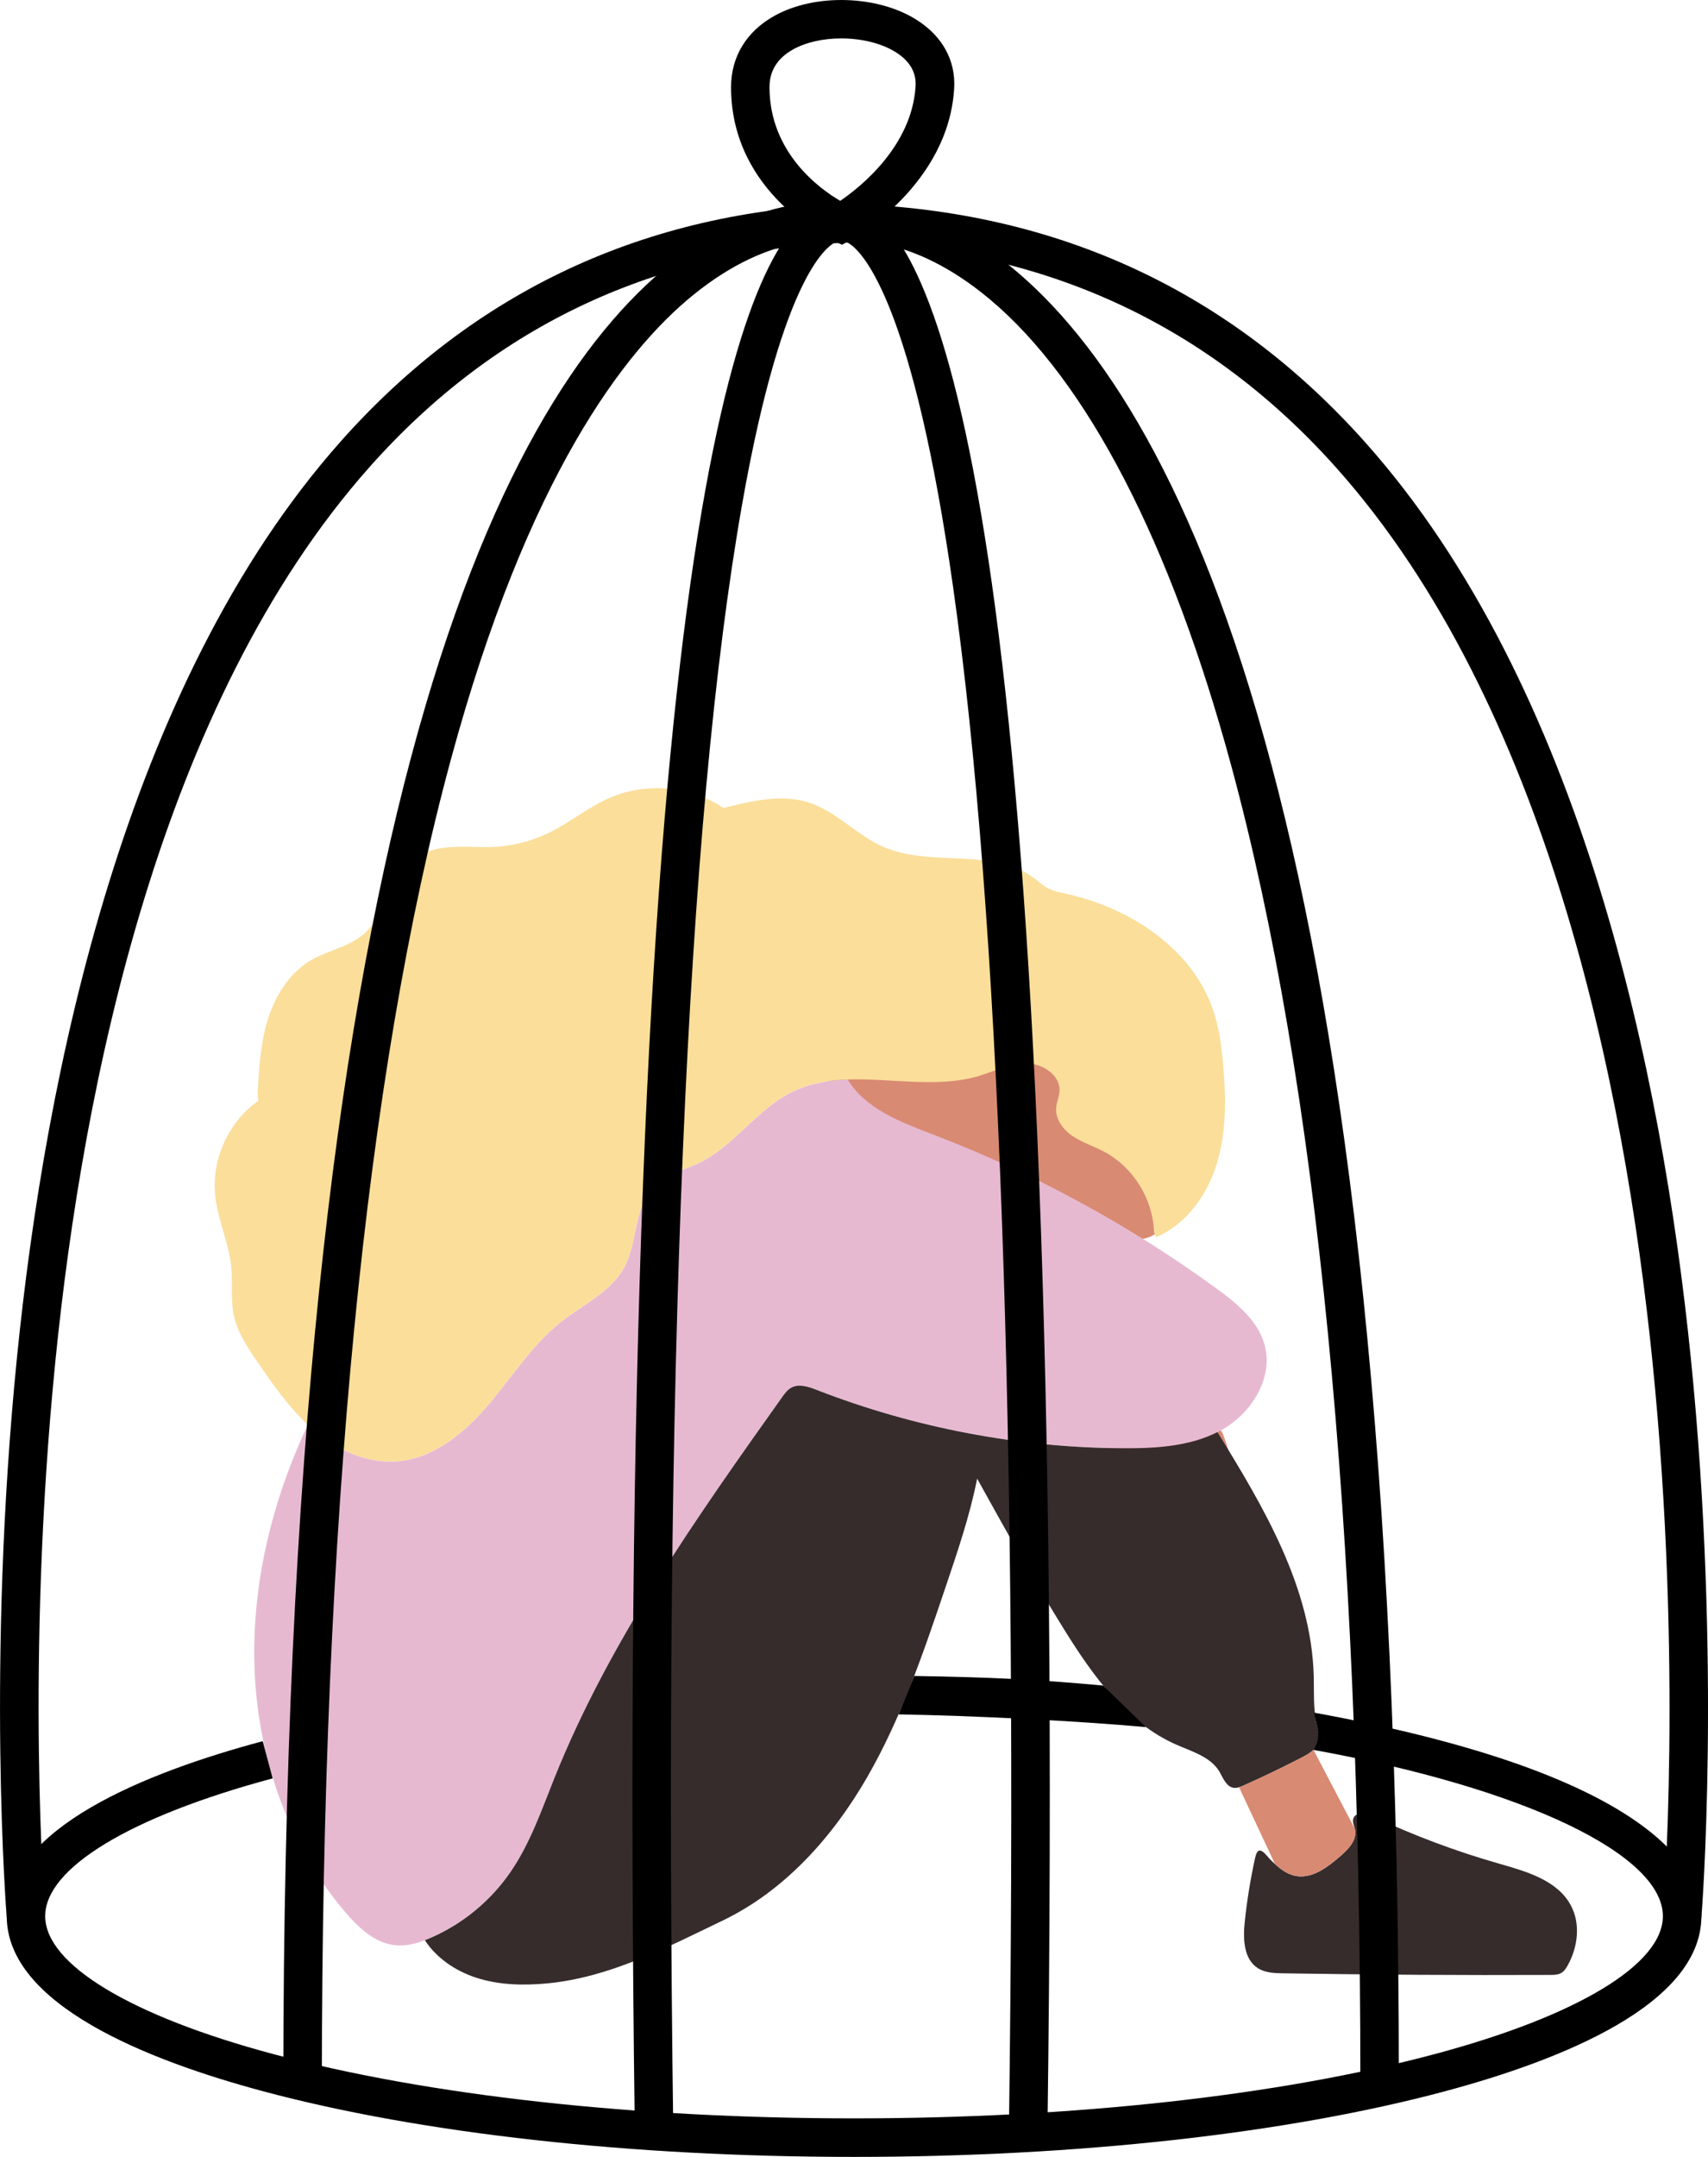 <?xml version="1.0" encoding="UTF-8"?>
<svg xmlns="http://www.w3.org/2000/svg" id="Calque_1" viewBox="0 0 266.09 335.79">
  <defs>
    <style>.cls-1{fill:none;}.cls-2{fill:#e7b9d1;}.cls-3{fill:#fade9a;}.cls-4{fill:#d98a73;}.cls-5{fill:#362c2c;}</style>
  </defs>
  <path class="cls-1" d="m48.38,220.93c-.14.29-.28.59-.42.88"></path>
  <path class="cls-1" d="m132.06,168.07s-.03-.04-.04-.06"></path>
  <path class="cls-4" d="m172.76,224.78c-.9.64-.93,2.15-.12,2.91.81.76,2.2.7,3.04-.03.65-.57,1.21-1.56,2.06-1.41.54.1.89.67.9,1.22s-.25,1.06-.55,1.52c-1.47,2.28-3.91,3.75-6.39,4.85-.59.26-1.21.53-1.64,1.01-.43.49-.6,1.27-.2,1.78.33.42.92.52,1.36.83.65.46.87,1.32,1.41,1.91.39.43.93.69,1.46.93,1.8.81,3.67,1.47,5.59,1.96,1.79.46,3.75.77,5.45.04,1.77-.75,2.91-2.45,3.96-4.06,1.05-1.62,2.11-3.26,2.63-5.12.89-3.22.02-6.66-1.17-9.78-.1-.27-.23-.57-.48-.72-.24-.15-.55-.13-.83-.11-5.85.46-11.67,1.36-17.38,2.71"></path>
  <path class="cls-4" d="m150.66,188.98c-3.22-1.58-6.24-3.53-9.16-5.61-4.61-3.28-9.14-7.05-11.53-12.17-1.2-2.57-1.72-5.85.02-8.09,1.26-1.63,3.43-2.3,5.49-2.37s4.1.37,6.15.52c5.75.42,11.47-1.39,17.22-1.1,1.73.09,3.49.38,4.99,1.25,1.6.92,2.79,2.43,3.69,4.04,1.35,2.41,2.14,5.1,2.5,7.84.13.99.24,2.07.95,2.78.63.62,1.56.78,2.4,1.04,4.39,1.33,7.21,5.91,7.61,10.47.24,2.77.04,4.69-2.8,5.26-3.08.62-6.31.77-9.44.66-6.25-.25-12.46-1.77-18.09-4.52Z"></path>
  <path class="cls-2" d="m190.42,222.56c-.25.14-.5.27-.75.4-4.44,2.23-9.63,2.54-14.62,2.51-16.32-.09-32.61-3.19-47.83-9.09-1.27-.5-2.75-1-3.95-.34-.61.33-1.03.92-1.43,1.48-13.37,18.81-26.86,37.83-35.45,59.24-2.02,5.04-3.8,10.25-6.88,14.71-3.05,4.43-7.36,7.99-12.28,10.16-.34.15-.69.3-1.04.43-1.5.57-3.09.95-4.67.77-3.1-.33-5.6-2.66-7.63-5.02-8.85-10.33-13.6-23.86-14.21-37.45-.59-13.26,2.61-26.54,8.28-38.55.37.35.75.68,1.14,1.01,3.61,3.02,8.25,5.09,12.94,4.67,5.71-.52,10.48-4.57,14.18-8.95,3.7-4.39,6.83-9.35,11.35-12.88,3.4-2.65,7.65-4.58,9.69-8.38,2.16-4.02,1.44-9.5,4.7-12.69,1.86-1.82,4.57-2.4,6.92-3.53,5.49-2.64,9.02-8.35,14.49-11.05,2.74-1.35,5.67-1.83,8.7-1.94,2.7,4.5,8.16,6.59,13.07,8.47,15.75,6,30.7,14.1,44.33,24.02,3.2,2.33,6.53,5.04,7.56,8.87,1.36,5.09-2.02,10.54-6.61,13.13Z"></path>
  <path class="cls-3" d="m189.54,181.24c-1.5,4.85-4.75,9.36-9.41,11.37l-.35-.77c-.14-5.17-3.24-10.16-7.82-12.57-1.59-.84-3.34-1.38-4.84-2.39-1.49-1-2.74-2.66-2.58-4.45.08-.86.46-1.66.52-2.52.17-2.55-2.69-4.39-5.24-4.37-2.56.02-4.92,1.25-7.37,1.98-6.5,1.92-13.68.3-20.39.54-3.03.1-5.96.59-8.7,1.94-5.47,2.7-8.99,8.41-14.49,11.05-2.35,1.13-5.06,1.71-6.92,3.53-3.26,3.19-2.54,8.67-4.7,12.69-2.04,3.8-6.29,5.73-9.69,8.38-4.52,3.53-7.65,8.5-11.35,12.88-3.7,4.38-8.47,8.43-14.18,8.95-4.69.42-9.33-1.65-12.94-4.67-.39-.32-.77-.66-1.14-1.01-3.06-2.85-5.49-6.34-7.87-9.81-1.54-2.25-3.1-4.58-3.66-7.25-.51-2.43-.15-4.95-.38-7.42-.36-3.79-2.1-7.34-2.51-11.12-.61-5.65,2.05-11.54,6.69-14.82l-.08-1.25c.22-3.87.45-7.77,1.6-11.47,1.16-3.69,3.36-7.21,6.7-9.16,2.58-1.51,5.71-2.03,8.02-3.91,3.93-3.22,4.47-9.54,8.76-12.27,3.3-2.11,7.57-1.31,11.49-1.46,3.08-.12,6.14-.9,8.91-2.26,3.23-1.59,6.05-3.95,9.35-5.38,5.68-2.47,12.59-1.86,17.75,1.57l.47-.12c4.2-1.03,8.66-2.05,12.78-.74,4.31,1.38,7.5,5.1,11.64,6.91,7.42,3.23,16.99.03,23.48,4.87.74.56,1.43,1.21,2.26,1.63.81.41,1.71.58,2.6.77,9.95,2.16,19.67,8.42,23,18.04,1,2.89,1.39,5.95,1.63,8.99.43,5.06.47,10.25-1.04,15.1Z"></path>
  <path class="cls-5" d="m205.31,271.38c-.15.4-.39.74-.69,1.03-.5.5-1.18.87-1.81,1.2-2.98,1.54-6,2.99-9.07,4.36-.23.1-.47.21-.71.27-.27.09-.55.13-.83.09-1.18-.16-1.65-1.55-2.26-2.57-1.39-2.27-4.22-3.07-6.66-4.14-7.76-3.39-12.99-10.7-17.46-17.88-4.79-7.69-9.19-15.62-13.59-23.54-1.15,5.81-3.07,11.4-4.96,17.01-3.42,10.12-6.88,20.32-12.23,29.57-5.35,9.25-12.81,17.58-22.44,22.21-8.8,4.23-17.64,8.87-27.36,9.79-3.74.35-7.59.26-11.16-.92-3.16-1.05-6.09-3.04-7.89-5.8.35-.14.7-.28,1.04-.43,4.93-2.17,9.23-5.73,12.28-10.16,3.08-4.46,4.86-9.67,6.88-14.71,8.6-21.41,22.09-40.44,35.45-59.24.4-.56.83-1.15,1.43-1.48,1.2-.66,2.68-.15,3.95.34,15.21,5.91,31.51,9.01,47.83,9.09,4.99.03,10.19-.28,14.62-2.51,7.26,11.75,14.63,24.21,15,37.99.06,2.45-.09,4.93.42,7.33.23,1.03.57,2.11.22,3.1Z"></path>
  <path class="cls-1" d="m66.18,302.06c-.24-.36-.45-.74-.65-1.12"></path>
  <path class="cls-1" d="m189.67,222.96c-.12-.19-.24-.38-.35-.57"></path>
  <path class="cls-5" d="m244.22,306c-.25.44-.53.88-.97,1.14-.51.31-1.14.32-1.73.32-13.86.06-27.73-.03-41.59-.25-1.38-.02-2.84-.07-3.99-.82-2.21-1.42-2.3-4.58-2.02-7.2.35-3.36.9-6.69,1.62-9.98.53-2.37,1.68-.35,2.54.47.17.17.35.33.52.49,1.02.93,2.1,1.74,3.54,1.92,2.47.29,4.68-1.42,6.57-3.03,1.3-1.11,2.73-2.57,2.39-4.23h0c-.12-.57-.43-1.13-.28-1.68.33-1.14,2.01-.87,3.09-.37,6.34,2.98,12.92,5.44,19.65,7.36,4.28,1.22,9.11,2.6,11.18,6.53,1.53,2.87,1.07,6.5-.52,9.33Z"></path>
  <line class="cls-1" x1="198.73" y1="290.43" x2="198.6" y2="290.17"></line>
  <line class="cls-1" x1="193.03" y1="278.25" x2="192.94" y2="278.05"></line>
  <path class="cls-4" d="m208.72,289.05c-1.89,1.61-4.11,3.32-6.57,3.03-1.45-.17-2.52-.98-3.54-1.92l-5.58-11.92c.24-.07.47-.17.71-.27,3.06-1.37,6.09-2.82,9.07-4.36.64-.33,1.31-.7,1.81-1.2l6.5,12.39h0c.33,1.69-1.11,3.15-2.4,4.25Z"></path>
  <line class="cls-1" x1="211.26" y1="285.1" x2="211.11" y2="284.82"></line>
  <line class="cls-1" x1="204.61" y1="272.42" x2="204.5" y2="272.21"></line>
  <path d="m133.06,335.79c-34.72,0-67.39-3.62-92-10.2-18.25-4.88-40.01-13.57-40.01-27.28s21.69-22.37,39.88-27.24l1.55,5.79c-22.19,5.95-35.44,13.97-35.44,21.45s13.29,15.53,35.56,21.48c24.12,6.45,56.25,10,90.45,10s66.33-3.55,90.45-10c22.27-5.95,35.56-13.98,35.56-21.48,0-9.58-21.53-19.92-54.46-25.89h0c.76-.9.91-2.26.65-3.41l-.53-2.38c51.45,9.33,60.34,23.92,60.34,31.68,0,13.71-21.76,22.4-40.01,27.28-24.6,6.58-57.28,10.2-91.99,10.2Z"></path>
  <path d="m178.52,268.88c-10.73-.98-27.15-1.79-38.53-1.98l2.44-5.98c11.53.19,18.54.49,29.42,1.49l6.67,6.47Z"></path>
  <path d="m163.18,331.81l-6-.08c1.46-108.44-1.46-189.26-8.68-240.22-6.19-43.74-13.87-52.01-16.07-53.5,0,0,.02,0,.02,0,0,0-.32-.19-.38-.23-.05-.02-.2-.08-.24-.1,0,0-.03,0-.06,0l-.47.2-.93-.21c-.37-.08-9.88-1.91-22.42,8.29-10.61,8.62-25.76,28.18-37.73,72.36-13.33,49.2-20.08,118.42-20.08,205.71h-6c0-194.11,32.87-261.07,60.45-283.07,12.89-10.28,23.55-9.67,26.39-9.27,1.3-.17,3.01.13,4.81,1.35,11.63,7.87,30.64,57.14,27.39,298.77Z"></path>
  <path d="m98.9,331.81c-3.24-241.64,15.77-290.91,27.38-298.77,1.83-1.24,3.57-1.53,4.86-1.35,2.8-.33,13.49-.7,26.42,9.89,27.54,22.56,60.37,89.87,60.37,282.44h-6c0-86.58-6.75-155.41-20.05-204.58-9.46-34.98-22.51-60.18-37.73-72.89-12.6-10.53-22.16-8.94-22.56-8.87l-.87.16-.42-.17c-.97.34-8.2,4.14-14.66,40.7-8.73,49.4-12.35,134.65-10.75,253.36l-5.99.08Zm30.99-294.29s.06.03.09.04l-.09-.04Z"></path>
  <path d="m1.05,298.56c-.03-.39-3.18-39.68,1.6-87.29,4.43-44.13,16.77-104.68,50.44-142.56,20.8-23.4,47.45-35.84,79.23-36.96l.21,6c-30.07,1.06-55.29,12.82-74.95,34.95C24.98,109.38,12.97,168.63,8.63,211.88c-4.72,47.06-1.62,85.81-1.58,86.19l-6,.49Z"></path>
  <path d="m265.06,298.56l-5.98-.49c.03-.39,3.13-39.15-1.65-86.17-4.38-43.16-16.48-102.3-49.19-139.01-19.9-22.32-45.44-34.15-75.93-35.14l.2-6c32.19,1.05,59.18,13.55,80.22,37.16,33.8,37.92,46.21,98.42,50.68,142.49,4.82,47.54,1.68,86.77,1.65,87.16Z"></path>
  <path d="m131.18,38.1l-1.38-.62c-.65-.29-15.91-7.4-15.91-23.91,0-4.76,2.42-8.72,6.82-11.14,6.29-3.47,15.98-3.19,22.06.64,4.04,2.54,6.13,6.33,5.88,10.67-.86,14.94-15.51,23.28-16.13,23.63l-1.34.73Zm-.12-32.12c-2.72,0-5.4.56-7.46,1.69-2.47,1.36-3.72,3.34-3.72,5.89,0,10.18,7.77,15.81,11.02,17.71,3.22-2.2,11.2-8.58,11.74-17.89.12-2.12-.92-3.89-3.08-5.25-2.26-1.42-5.4-2.15-8.5-2.15Z"></path>
</svg>
